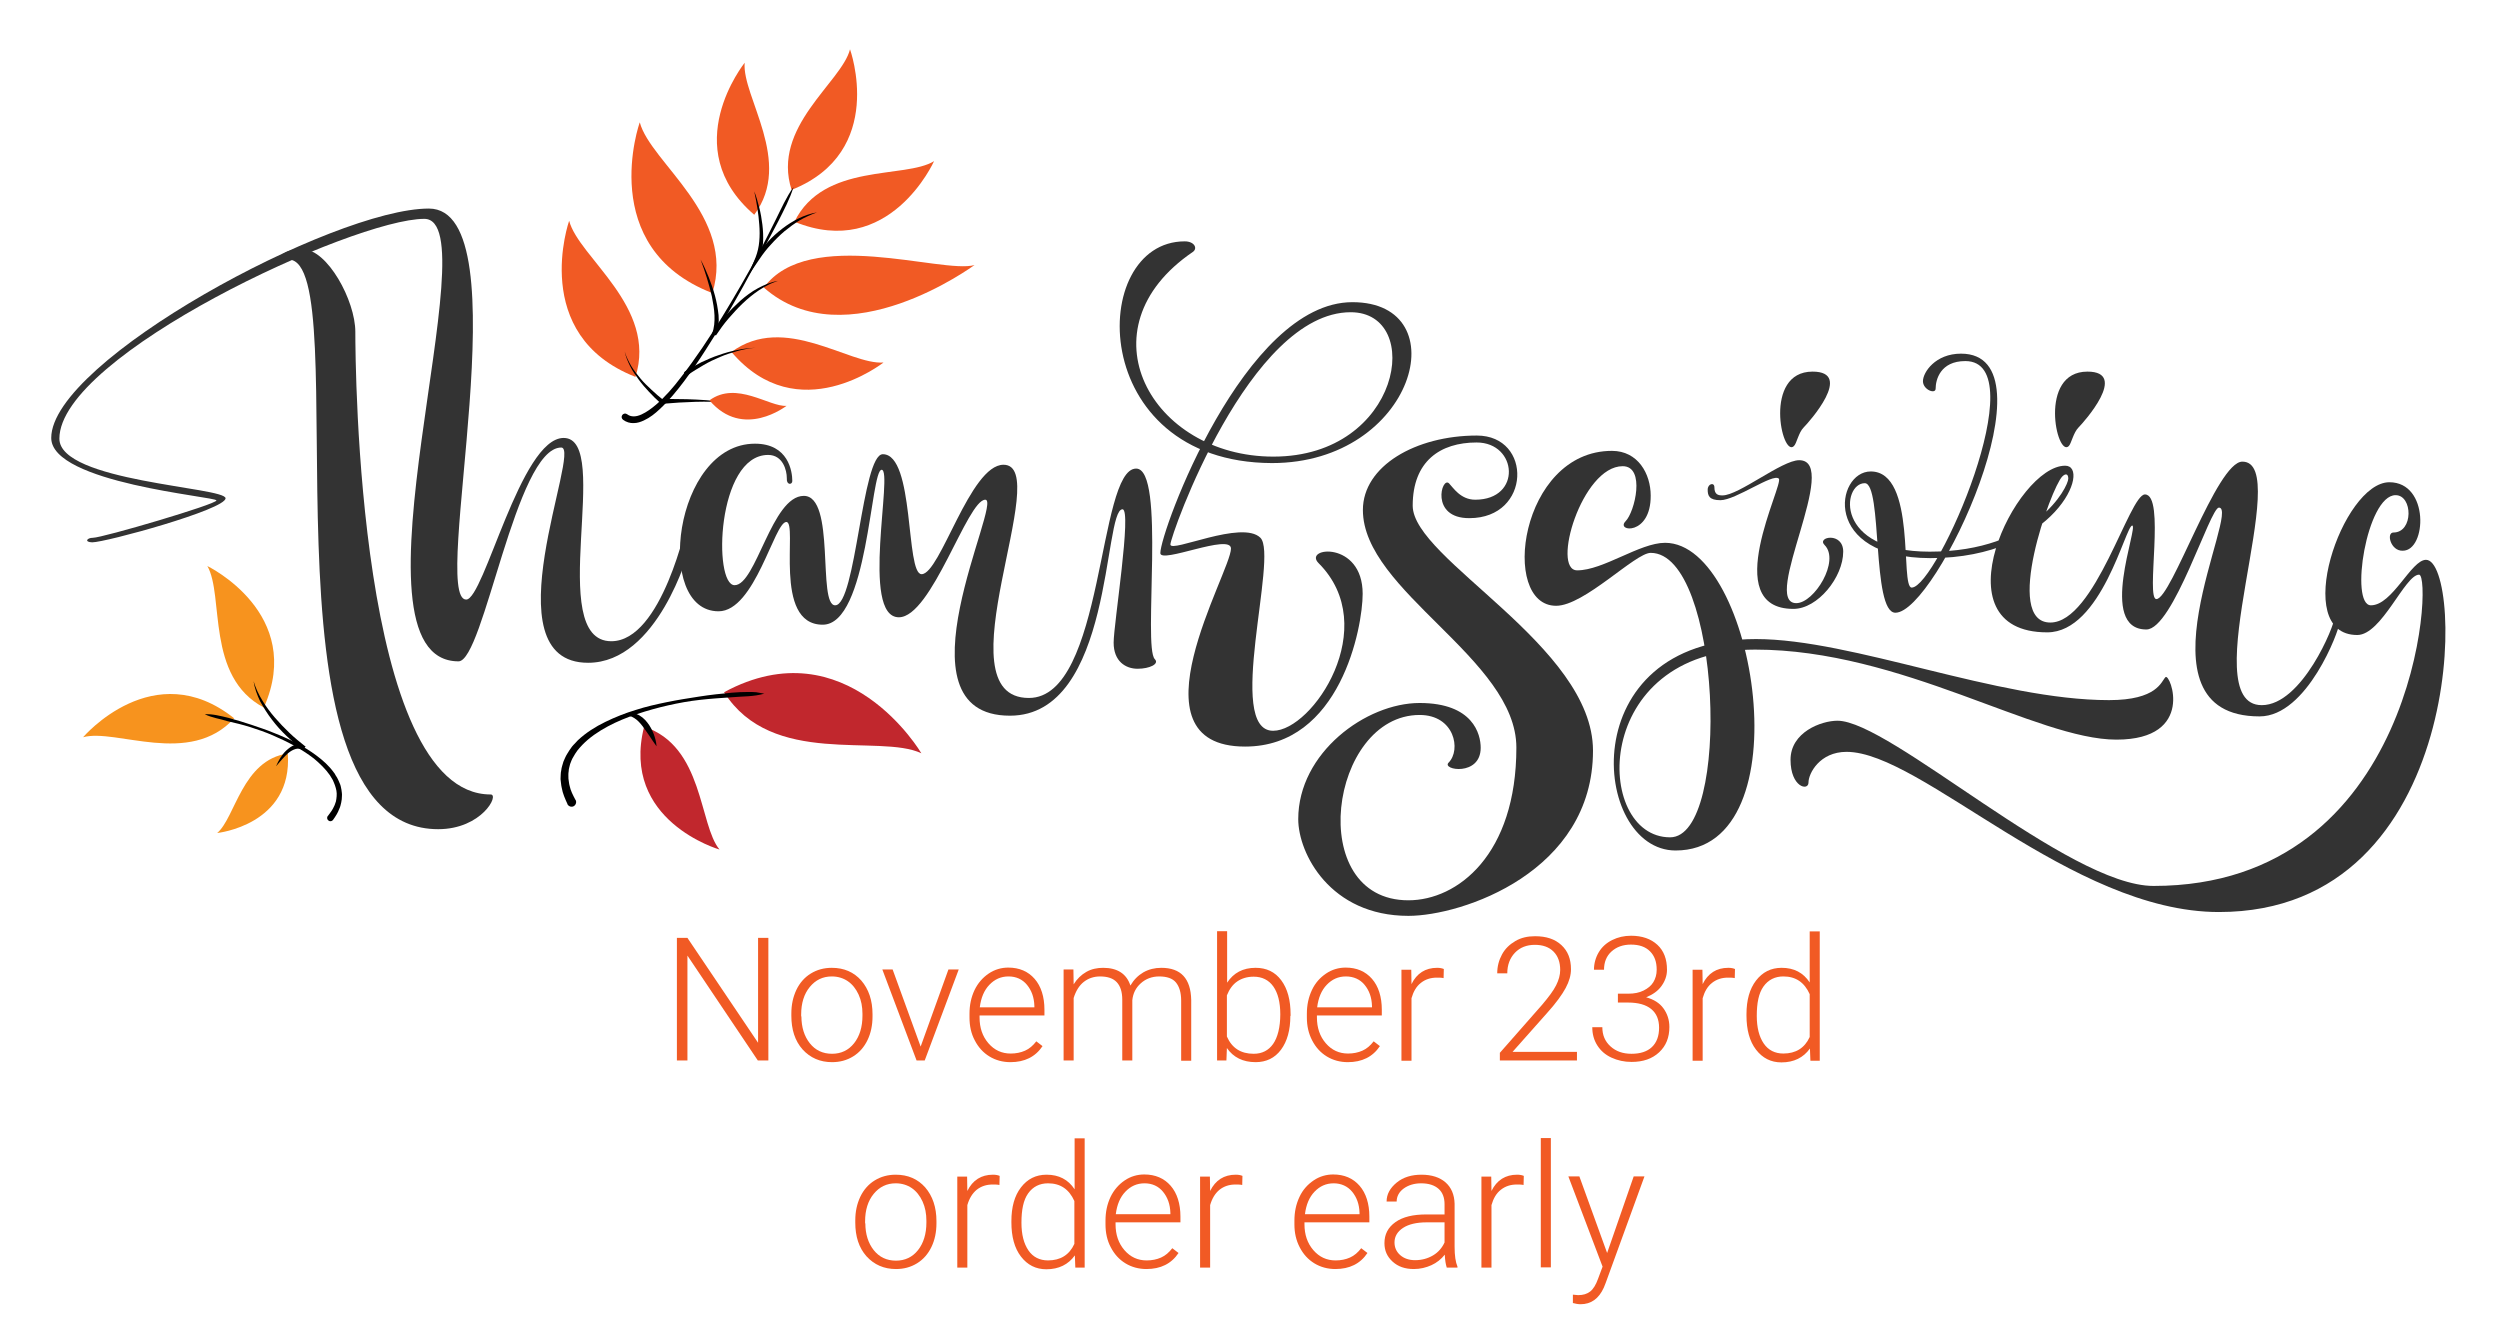<?xml version="1.0" encoding="utf-8"?>
<!-- Generator: Adobe Illustrator 27.3.1, SVG Export Plug-In . SVG Version: 6.00 Build 0)  -->
<svg version="1.1" id="_x2014_ÎÓÈ_x5F_2" xmlns="http://www.w3.org/2000/svg" xmlns:xlink="http://www.w3.org/1999/xlink"
	 x="0px" y="0px" viewBox="0 0 1044.1 552.7" style="enable-background:new 0 0 1044.1 552.7;" xml:space="preserve">
<style type="text/css">
	.st0{fill:#333333;}
	.st1{fill:#F15A24;}
	.st2{fill:#F7931E;}
	.st3{fill:#C1272D;}
</style>
<g>
	<path class="st0" d="M38.8,224.6c4,0,51.6-14,51.6-15.6c0-1.6-69-7.2-69-26.1c0-32.3,117.9-95.8,157.7-95.8
		c39.8,0,0.3,163.3,15.6,163.3c7.5,0,22.7-67.5,40.7-67.5c20.8,0-8.1,84.9,19.9,84.9c21.2,0,31.7-50.1,31.7-50.1l0.6,12.4
		c0,0-12.8,46.7-42,46.7c-42,0-2.5-89.9-11.2-89.9c-19,0-32.3,89.3-42.9,89.3c-50.4,0,14-184.8-14.3-184.8
		c-29.5,0-152.4,56.9-152.4,91.8c0,18,69.4,20.2,69.4,24.9c0,4.7-50.1,18.4-55.7,18.4C35.1,226.4,36.3,224.6,38.8,224.6z"/>
	<path class="st0" d="M120.5,108.4c29.4,0-16.8,237.9,62.5,237.9c18.2,0,25.7-14.5,21.9-14.5c-55.5,0-56.5-180.1-56.5-193.2
		c0-13.1-11.7-34.5-21.9-34.5C116.3,104.2,116.3,108.4,120.5,108.4z"/>
	<path class="st0" d="M330.9,200.9c0-4-1.6-15.6-15.6-15.6c-33.9,0-42.3,70-15.2,70c15.2,0,23.3-37.3,28.3-37.3s-5.9,42.9,15.2,42.9
		c19,0,19.9-64.7,24.6-64.7c5,0-9,61.6,7.2,61.6c13.7,0,28.6-49.1,36.1-49.1c7.5,0-39.2,90.2,10.3,90.2c43.2,0,38.9-86.2,47-86.2
		c4,0-3.7,47.9-3.7,55.7c0,7.8,5,10.9,10,10.9c5,0,9.2-2,7.2-4c-5.1-5.1,4.7-79.6-7.8-79.6c-16.2,0-13.1,95.8-44.8,95.8
		c-37.6,0,10.9-97.4-10.6-97.4c-14,0-26.4,45.7-34.2,45.7c-6.8,0-2.8-50.1-16.2-50.1c-8.7,0-11.2,63.1-19.9,63.1
		c-7.5,0,0.3-45.7-13.1-45.7c-13.4,0-19.9,37.3-28.9,37.3c-9,0-7.5-54.4,14-54.4c6.2,0,7.8,6.5,7.8,9.6
		C328.4,202.8,330.9,202.5,330.9,200.9z"/>
	<path class="st0" d="M494.8,100.8c4,0,5.5,2.9,3.4,4.4c-47.2,32.1-17.4,85.5,33.6,85.5c53.5,0,63.1-60.3,32.3-60.3
		c-42.3,0-75.3,93.3-75.3,97c0,3.7,30-10.4,37.6-2.8c7.6,7.6-14.9,80.6,5.3,80.6c16.5,0,45.6-43.4,19-70
		c-6.7-6.7,18.4-9.6,18.4,12.8c0,14-9.3,63.8-49.1,63.8c-49.5,0-5.9-72.8-5.9-82.7c0-6.5-29.5,6.5-29.5,1.9
		c0-9,35.1-104.8,80.2-104.8c44.5,0,26.1,67.2-33.6,67.2C453.7,193.1,454.1,100.8,494.8,100.8z"/>
	<path class="st0" d="M605.2,201.9c1.6,1.6,4.7,6.8,10.9,6.8c19.6,0,17.7-23.9,0.6-23.9c-15.2,0-26.7,7.8-26.7,26.4
		c0,22.4,75.3,58.5,75.3,102.3c0,50.7-54.7,69-77.1,69c-32.7,0-46-26.1-46-40.4c0-27.7,28.3-48.5,50.7-48.5s25.5,13.1,25.5,18.7
		c0,12.1-16.5,9.3-13.4,6.2c5.3-5.3,2.5-19.9-12.1-19.9c-37.6,0-48.2,77.4-4.7,77.4c20.5,0,45.1-19,45.1-63.8
		c0-37-64.1-65.3-64.1-99.2c0-18.4,22.1-31.1,47.6-31.1c23.3,0,22.7,34.5-3.1,34.5C597.1,216.5,602.1,198.7,605.2,201.9z"/>
	<path class="st0" d="M678.9,217.7c3.9-3.9,8.4-23-1.2-23c-17.1,0-29.9,43.5-19,43.5c10.9,0,26.1-11.5,36.7-11.5
		c37.9,0,58.5,128.5,4.4,128.5c-35.1,0-43.5-88.3,33.6-88.3c40.4,0,100.8,25.5,147.4,25.5c20.2,0,21.8-7.8,23.6-9.6
		c1.9-1.9,12.8,26.1-20.5,26.1s-89.9-37.6-150.9-37.6c-68.7,0-67.5,78.4-35.5,78.4c25.8,0,21.2-118.8-8.1-118.8
		c-6.5,0-27.7,22.1-39.5,22.1c-23.6,0-15.2-64.7,23.3-64.7c10.9,0,16.2,9.6,16.2,18.7C689.5,223.9,674.6,222.1,678.9,217.7z"/>
	<path class="st0" d="M716,203.5c0,3.1,1.6,3.4,3.4,3.4c6.8,0,24.8-14.7,32-14.7c17.7,0-16.2,59.7-1.2,59.7
		c7.5,0,18.4-17.7,11.8-24.3c-3.4-3.4,7.8-5.6,7.8,2.8c0,10.6-10.6,23.9-20.8,23.9c-31.4,0-3.8-52.2-6.1-54.4c-2.4-2.4-18,9-24.4,9
		c-4.7,0-5.3-1.9-5.3-4.4S716,201.3,716,203.5z"/>
	<path class="st0" d="M749.2,186.3c-5,5-12.9-31.1,7.8-31.1c17.4,0-1.6,21.2-3.7,23.3C751.1,180.7,750.4,185.2,749.2,186.3z"/>
	<path class="st0" d="M864,186.3c-5,5-12.9-31.1,7.8-31.1c17.4,0-1.6,21.2-3.7,23.3C865.9,180.7,865.1,185.2,864,186.3z"/>
	<path class="st0" d="M781.3,196.9c19.3,0,12.1,48.5,17.1,48.5c10.5,0,51.9-94.6,22.4-94.6c-10.5,0-12.4,7.9-12.4,11.5
		c0,2.5-5.3,0.5-5.3-3.1c0-3.7,5.2-11.5,15.9-11.5c40.1,0-10.3,108.2-27.4,108.2c-10,0-5.3-54.1-12.8-54.1c-9.5,0-13,28.6,27.1,28.6
		c44.3,0,57.9-27.1,57.9-30.5c0-2-1.1-2.3-2.5-0.9c-4.7,4.7-25,61-5,61c18.7,0,33-53.5,39.5-53.5c8.7,0,0.2,43.7,4.8,43.7
		c6.3,0,25.2-57.4,35.9-57.4c21.8,0-20.8,101.7,8.1,101.7c16.8,0,30.5-33.3,30.5-37c0-3.7,1.9,0,1.9,2.8c0,2.8-13.4,38.9-33.3,38.9
		c-54.4,0-7.6-87.2-17-87.2c-3.7,0-19.1,50.9-30.3,50.9c-20.5,0-3.1-43.4-5.9-43.4c-2.8,0-12.8,44.6-35.5,44.6
		c-46.7,0-13.1-69.6,7.5-69.6c11.2,0-4,38.6-56.3,38.6C760.4,233,766.6,196.9,781.3,196.9z"/>
	<path class="st0" d="M999.6,222.4c8.4,0,8.1-15.6,0.9-15.6c-12.1,0-19.3,46-10.3,46s16.8-19,23-19c16,0,17.9,147.1-86.5,147.1
		c-61.7,0-124.3-66.9-155.5-66.9c-11.2,0-15.9,9-15.9,12.8c0,3.7-7.5,2-7.5-9.5c0-11.5,12.8-16.3,19.6-16.3c21.9,0,96.4,69,132,69
		c109.9,0,116.8-130,110.9-130s-15.6,25.2-25.8,25.2c-28,0-6.2-63.8,13.4-63.8c16.8,0,15.6,28.6,5.6,28.6
		C998.4,230.2,996.5,222.4,999.6,222.4z"/>
</g>
<g>
	<path d="M303.4,168.1c-7.8-0.7-18.3-0.2-26.1,0.5c-1.2,0.1-1.4-1.8-0.2-1.9C278.1,166.6,293.3,166.4,303.4,168.1z"/>
	<g>
		<path class="st1" d="M331.8,92.6C344,67.8,378,74.8,390.1,67.3C390.1,67.3,371.5,108.9,331.8,92.6z"/>
		<path class="st1" d="M315,89.7c16.5-22.1-5.2-49.3-4-63.5C311,26.3,282.4,61.7,315,89.7z"/>
		<path class="st1" d="M297.5,122.4c10-32.1-25.9-54.5-30.3-71.3C267.1,51.2,248.7,103.5,297.5,122.4z"/>
		<path class="st1" d="M265.4,157.4c9.2-29.3-23.7-49.8-27.7-65.2C237.7,92.2,220.9,140,265.4,157.4z"/>
		<path class="st1" d="M330.6,79.3C322.1,53,351.5,34.4,355,20.6C355,20.6,370.5,63.4,330.6,79.3z"/>
		<path class="st1" d="M305.5,147c22.2-16.4,49.2,5.5,63.5,4.4C368.9,151.4,333.3,179.7,305.5,147z"/>
		<path class="st1" d="M296.3,167.2c11.3-8.3,25,2.8,32.2,2.3C328.5,169.4,310.4,183.8,296.3,167.2z"/>
		<path class="st1" d="M319,120.1c18.9-25.7,74.3-5.6,88-9.4C406.9,110.7,353.3,150.4,319,120.1z"/>
		<path d="M331.4,78.1c-1.5,5-4,9.6-6.3,14.2c-2.4,4.6-4.8,9.1-7.3,13.7l-7.4,13.6c-2.5,4.5-5.1,9-7.7,13.5
			c-2.6,4.5-5.3,8.9-8.1,13.2c-2.8,4.4-5.7,8.6-8.8,12.8c-3.1,4.1-6.4,8.2-10.3,11.8c-1.9,1.8-4,3.5-6.6,4.7
			c-1.3,0.6-2.7,1.1-4.2,1.1c-1.5,0.1-3.2-0.4-4.5-1.4l0,0c-0.6-0.5-0.8-1.3-0.3-2c0.5-0.6,1.3-0.8,2-0.3c0,0,0,0,0,0
			c0.8,0.6,1.7,0.9,2.8,0.9c1,0,2.1-0.3,3.2-0.8c2.2-1,4.2-2.5,6.1-4.1c3.8-3.3,7.2-7.2,10.3-11.3c6.3-8.1,12-16.7,17.4-25.5
			c2.7-4.4,5.3-8.8,7.9-13.3c2.6-4.5,5.1-9,7.5-13.6c2.4-4.6,4.7-9.2,7-13.8C326.3,87.1,328.4,82.3,331.4,78.1z"/>
		<path d="M315,79.9c0.9,2.2,1.5,4.5,2.1,6.8c0.6,2.3,1,4.7,1.3,7.1c0.3,2.4,0.4,4.8,0.3,7.2c-0.1,2.4-0.6,4.9-1.5,7.2l-1.6-0.8
			c1.5-2.3,3.2-4.4,5.1-6.4c1.8-2,3.8-3.8,6-5.5c4.3-3.3,9.2-5.9,14.5-6.8c-2.5,0.9-4.9,2-7.2,3.3c-1.1,0.7-2.2,1.4-3.3,2.2
			c-1.1,0.8-2.1,1.6-3.1,2.4c-2,1.7-3.9,3.6-5.6,5.5c-1.8,1.9-3.4,4-4.8,6.1l-4.9,7.2l3.3-8c0.8-2.1,1.3-4.3,1.5-6.6
			c0.2-2.3,0.2-4.6,0-7C316.8,89.3,316,84.6,315,79.9z"/>
		<path d="M292.6,108.4c1.3,2.4,2.4,4.9,3.4,7.4c1,2.5,1.9,5.1,2.6,7.7c0.7,2.6,1.2,5.3,1.5,8.1c0.2,2.8,0.1,5.6-1,8.4l-1.6-0.8
			c1.6-2.6,3.5-4.9,5.4-7.2c2-2.3,4.1-4.4,6.3-6.4c1.1-1,2.3-1.9,3.5-2.8c1.2-0.9,2.5-1.7,3.8-2.4c2.6-1.4,5.4-2.6,8.4-3.1
			c-1.4,0.5-2.8,1-4.1,1.7c-1.3,0.7-2.6,1.4-3.8,2.2c-2.4,1.6-4.7,3.5-6.8,5.5c-2.1,2-4.1,4.2-6,6.4c-1.9,2.2-3.6,4.6-5.2,7
			l-1.6-0.8c0.9-2.3,1.1-5,1-7.6c-0.1-2.6-0.6-5.3-1.1-7.9C296.1,118.6,294.5,113.5,292.6,108.4z"/>
		<path d="M286,155.2c2.3-1.5,4.5-2.7,6.9-3.9c2.4-1.1,4.8-2.2,7.3-3c2.5-0.9,5-1.6,7.6-2.1c2.6-0.6,5.2-0.8,7.8-1
			c-2.6,0.3-5.2,0.7-7.6,1.4c-2.5,0.7-5,1.5-7.3,2.5c-2.4,1-4.7,2.1-6.9,3.4c-2.2,1.3-4.4,2.6-6.5,4.1l0,0c-0.4,0.3-1,0.2-1.3-0.2
			C285.5,156.1,285.6,155.6,286,155.2C286,155.2,286,155.2,286,155.2z"/>
		<path d="M275.9,168.4c-1.7-1.5-3.3-3.1-4.8-4.7c-1.5-1.6-3-3.3-4.3-5.1c-1.3-1.8-2.6-3.6-3.6-5.6c-1-2-1.9-4.1-2.3-6.2
			c0.6,2.1,1.6,4.1,2.7,6c1.1,1.9,2.5,3.6,3.9,5.3c1.4,1.7,3,3.2,4.6,4.7c1.6,1.5,3.3,3,5,4.3l0,0c0.4,0.3,0.5,0.9,0.2,1.3
			C277,168.7,276.4,168.8,275.9,168.4C275.9,168.4,275.9,168.4,275.9,168.4z"/>
	</g>
</g>
<g>
	<path class="st2" d="M110.2,295.5c-24.4-12.9-16.5-46.7-23.6-59.1C86.6,236.4,127.6,256.2,110.2,295.5z"/>
	<path class="st2" d="M120.2,314.7c-19.1,2.7-21.9,26.8-29.5,33.2C90.7,347.9,122.3,344.6,120.2,314.7z"/>
	<path class="st2" d="M97.8,300c-18.6,20.4-49.4,4.1-63.1,7.9C34.7,307.9,64.2,273.2,97.8,300z"/>
	<path d="M85.5,298.3c1.7-0.1,3.4,0.1,5,0.4c1.6,0.3,3.3,0.7,4.9,1.1c3.2,0.9,6.4,1.8,9.6,2.9c3.2,1.1,6.3,2.1,9.4,3.4
		c3.1,1.2,6.2,2.6,9.1,4.1c3,1.5,5.9,3.3,8.6,5.3c2.7,2,5.3,4.3,7.3,7.1c0.3,0.3,0.5,0.7,0.7,1.1c0.2,0.4,0.5,0.7,0.7,1.1
		c0.4,0.8,0.8,1.6,1.1,2.4c0.4,0.8,0.5,1.7,0.7,2.6c0.1,0.9,0.3,1.8,0.2,2.7c0,0.9-0.1,1.8-0.3,2.7c-0.2,0.9-0.4,1.8-0.8,2.6
		c-0.6,1.7-1.6,3.2-2.6,4.6c-0.4,0.6-1.3,0.8-1.9,0.3c-0.6-0.4-0.8-1.3-0.3-1.9c0,0,0,0,0,0l0.1-0.1c0.9-1.2,1.9-2.5,2.5-3.9
		c0.4-0.7,0.5-1.4,0.8-2.1c0.1-0.7,0.3-1.5,0.3-2.2c0.1-0.8,0-1.5-0.1-2.3c-0.2-0.7-0.3-1.5-0.6-2.2c-0.2-0.7-0.6-1.4-0.9-2.2
		c-0.2-0.4-0.4-0.7-0.6-1c-0.2-0.3-0.4-0.7-0.6-1c-1.8-2.6-4.2-4.9-6.7-7c-2.6-2-5.4-3.8-8.3-5.4c-2.9-1.6-5.9-3-8.9-4.3
		c-3-1.3-6.2-2.4-9.3-3.4c-3.2-1-6.4-1.8-9.6-2.5C91.9,300.2,88.6,299.8,85.5,298.3z"/>
	<path d="M115.3,320c0.5-1.2,1.1-2.4,1.8-3.5c0.7-1.1,1.5-2.2,2.5-3.1c1-0.9,2.1-1.8,3.5-2.3c0.7-0.2,1.5-0.3,2.3-0.2
		c0.8,0.1,1.5,0.4,2.2,0.8l-1.1,1.5c-2.5-1.8-4.7-3.8-6.9-5.9c-2.2-2.1-4.2-4.3-6-6.7c-0.9-1.2-1.8-2.4-2.6-3.7
		c-0.8-1.3-1.6-2.6-2.3-3.9c-1.3-2.7-2.4-5.6-2.8-8.5c0.9,2.9,2.1,5.5,3.7,8.1c1.5,2.5,3.3,4.9,5.2,7.1c1.9,2.2,4,4.4,6.1,6.4
		c2.1,2,4.4,3.9,6.7,5.7l-1.1,1.5c-0.9-0.6-1.9-0.8-3-0.5c-1.1,0.3-2.1,0.9-3.1,1.7C118.7,316,117,318,115.3,320z"/>
</g>
<g>
	<path class="st3" d="M269,303.5c24.9,8.1,22.9,41,31.5,51.3C300.5,354.8,259.1,342.9,269,303.5z"/>
	<path class="st3" d="M302.4,289.1c20,31.6,64.9,17.2,82.4,25.5C384.8,314.6,353.6,261.4,302.4,289.1z"/>
	<path d="M319.2,289.7c-4.5,1.3-9,1.1-13.5,1.5c-4.5,0.3-9,0.6-13.4,1.1c-4.5,0.5-8.9,1.3-13.3,2.3c-4.4,1-8.7,2.2-12.9,3.6
		c-4.2,1.4-8.4,3.1-12.3,5.2c-3.9,2.1-7.6,4.6-10.6,7.7c-0.4,0.4-0.7,0.8-1.1,1.2c-0.3,0.4-0.7,0.8-1,1.2c-0.6,0.9-1.2,1.7-1.7,2.7
		c-0.6,0.9-0.9,1.9-1.3,2.9c-0.2,1-0.6,2-0.6,3c-0.2,1-0.1,2-0.1,3.1c0.2,1,0.2,2,0.5,3c0.4,2,1.4,3.9,2.4,5.8l0.1,0.1
		c0.5,0.9,0.1,2.1-0.8,2.6c-0.9,0.5-2.1,0.1-2.6-0.8c0,0,0-0.1,0-0.1c-1-2.2-2-4.4-2.4-6.8c-0.3-1.2-0.3-2.4-0.5-3.6
		c0.1-1.2,0-2.5,0.3-3.7c0.1-1.2,0.6-2.4,0.9-3.6c0.5-1.1,0.9-2.2,1.6-3.3c0.6-1.1,1.3-2,2-3c0.4-0.5,0.8-0.9,1.2-1.3
		c0.4-0.4,0.8-0.9,1.2-1.3c3.4-3.2,7.4-5.7,11.5-7.7c4.1-2,8.4-3.7,12.7-5c4.3-1.4,8.8-2.4,13.2-3.3c4.4-0.9,8.9-1.6,13.4-2.3
		c4.5-0.7,9-1.2,13.5-1.6c2.3-0.2,4.5-0.3,6.8-0.3c1.1,0,2.3,0,3.4,0.1C317,289.3,318.1,289.5,319.2,289.7z"/>
	<path d="M274.2,311.7c-1.1-1.5-2-2.9-3-4.4c-1-1.4-1.9-2.8-2.9-4.1c-1-1.3-2.1-2.5-3.4-3.3c-1.3-0.9-2.8-1.2-4.7-1
		c0.7-0.6,1.6-1,2.6-1.1c1-0.1,2,0,3,0.4c1.9,0.7,3.4,2.1,4.5,3.5c1.2,1.5,2,3.1,2.7,4.8C273.6,308.1,274.1,309.9,274.2,311.7z"/>
</g>
<g>
	<path class="st1" d="M320.8,442.9h-4.3l-29.4-43.8v43.8h-4.4v-51.2h4.4l29.5,43.8v-43.8h4.3V442.9z"/>
	<path class="st1" d="M330.5,423.3c0-3.7,0.7-6.9,2.1-9.9c1.4-2.9,3.4-5.2,6-6.8c2.6-1.6,5.5-2.4,8.8-2.4c5.1,0,9.2,1.8,12.3,5.3
		c3.1,3.6,4.7,8.3,4.7,14.1v0.9c0,3.7-0.7,7-2.1,9.9c-1.4,2.9-3.4,5.2-6,6.8c-2.6,1.6-5.5,2.4-8.8,2.4c-5,0-9.1-1.8-12.3-5.3
		c-3.2-3.6-4.7-8.3-4.7-14.1V423.3z M334.7,424.5c0,4.5,1.2,8.3,3.5,11.2s5.4,4.4,9.3,4.4c3.8,0,6.9-1.5,9.2-4.4s3.5-6.8,3.5-11.5
		v-0.8c0-2.9-0.5-5.6-1.6-8c-1.1-2.4-2.6-4.3-4.5-5.6c-1.9-1.3-4.2-2-6.7-2c-3.8,0-6.8,1.5-9.2,4.4c-2.4,2.9-3.6,6.8-3.6,11.5V424.5
		z"/>
	<path class="st1" d="M384.5,437.1l11.6-32.2h4.3l-14.2,38h-3.4l-14.3-38h4.3L384.5,437.1z"/>
	<path class="st1" d="M422,443.6c-3.2,0-6.2-0.8-8.8-2.4c-2.6-1.6-4.6-3.8-6.1-6.7c-1.5-2.8-2.2-6-2.2-9.6v-1.5
		c0-3.7,0.7-6.9,2.1-9.9c1.4-2.9,3.4-5.2,5.9-6.9s5.3-2.5,8.2-2.5c4.6,0,8.3,1.6,11,4.7s4.1,7.5,4.1,12.9v2.4h-27.1v0.8
		c0,4.3,1.2,7.9,3.7,10.8c2.5,2.9,5.6,4.3,9.3,4.3c2.2,0,4.2-0.4,6-1.2s3.3-2.1,4.7-3.9l2.6,2C432.4,441.4,427.9,443.6,422,443.6z
		 M421.2,407.8c-3.2,0-5.8,1.2-8,3.5c-2.2,2.3-3.5,5.4-4,9.4h22.8v-0.5c-0.1-3.7-1.2-6.6-3.1-8.9S424.4,407.8,421.2,407.8z"/>
	<path class="st1" d="M448.3,404.9l0.1,6.2c1.4-2.3,3.2-4,5.3-5.2s4.5-1.7,7-1.7c6,0,9.8,2.5,11.4,7.4c1.4-2.4,3.2-4.2,5.4-5.5
		c2.3-1.3,4.8-1.9,7.5-1.9c8.2,0,12.3,4.5,12.5,13.4v25.4h-4.2v-25.1c0-3.4-0.8-5.9-2.2-7.6s-3.8-2.5-7-2.5c-3,0-5.6,1-7.7,2.9
		c-2.1,1.9-3.2,4.2-3.5,7v25.2h-4.2v-25.4c0-3.3-0.8-5.7-2.3-7.3s-3.8-2.4-7-2.4c-2.6,0-4.9,0.8-6.8,2.3s-3.3,3.8-4.2,6.7v26.1h-4.2
		v-38H448.3z"/>
	<path class="st1" d="M538.9,424.3c0,5.9-1.3,10.6-3.9,14.1s-6.2,5.2-10.6,5.2c-5.3,0-9.3-2-12-5.9l-0.2,5.2h-3.9v-54h4.2v21.5
		c2.7-4.1,6.6-6.2,11.9-6.2c4.5,0,8.1,1.7,10.7,5.2s3.9,8.2,3.9,14.3V424.3z M534.7,423.6c0-5-1-8.9-2.9-11.6s-4.7-4.1-8.2-4.1
		c-2.7,0-5,0.7-6.9,2c-1.9,1.3-3.3,3.3-4.3,5.8v17.2c2.1,4.8,5.8,7.2,11.2,7.2c3.5,0,6.2-1.4,8.1-4.1S534.7,429,534.7,423.6z"/>
	<path class="st1" d="M562.9,443.6c-3.2,0-6.2-0.8-8.8-2.4s-4.6-3.8-6.1-6.7s-2.2-6-2.2-9.6v-1.5c0-3.7,0.7-6.9,2.1-9.9
		s3.4-5.2,5.9-6.9s5.3-2.5,8.2-2.5c4.6,0,8.3,1.6,11,4.7s4.1,7.5,4.1,12.9v2.4H550v0.8c0,4.3,1.2,7.9,3.7,10.8s5.6,4.3,9.3,4.3
		c2.2,0,4.2-0.4,6-1.2s3.3-2.1,4.7-3.9l2.6,2C573.3,441.4,568.8,443.6,562.9,443.6z M562.1,407.8c-3.2,0-5.8,1.2-8,3.5
		s-3.5,5.4-4,9.4H573v-0.5c-0.1-3.7-1.2-6.6-3.1-8.9S565.3,407.8,562.1,407.8z"/>
	<path class="st1" d="M602.9,408.5c-0.9-0.2-1.8-0.2-2.8-0.2c-2.6,0-4.8,0.7-6.7,2.2s-3.1,3.6-3.9,6.4v26.1h-4.2v-38h4.1l0.1,6
		c2.2-4.5,5.8-6.8,10.7-6.8c1.2,0,2.1,0.2,2.8,0.5L602.9,408.5z"/>
	<path class="st1" d="M658.5,442.9h-32.1v-3.2l17.5-19.9c2.9-3.4,4.9-6.1,6-8.3s1.7-4.3,1.7-6.4c0-3.2-0.9-5.8-2.8-7.7
		s-4.5-2.8-7.8-2.8c-3.4,0-6.2,1.1-8.3,3.3s-3.2,5.1-3.2,8.6h-4.2c0-2.9,0.7-5.5,2-7.9s3.2-4.2,5.6-5.6s5.1-2,8.2-2
		c4.7,0,8.3,1.2,11,3.7s4,5.8,4,10.1c0,2.4-0.7,5-2.2,7.8s-4.1,6.4-7.9,10.6l-14.3,16.1h26.9V442.9z"/>
	<path class="st1" d="M675.7,415h4.4c2.4,0,4.5-0.4,6.3-1.3s3.2-2,4.1-3.5s1.4-3.2,1.4-5.2c0-3.3-0.9-5.8-2.8-7.7s-4.5-2.8-8-2.8
		c-3.3,0-6,1-8.1,2.9s-3.1,4.5-3.1,7.6h-4.2c0-2.6,0.7-5.1,2-7.3s3.2-3.9,5.6-5.1s5-1.8,7.9-1.8c4.6,0,8.3,1.3,11,3.8s4,6,4,10.4
		c0,2.5-0.8,4.7-2.3,6.8s-3.7,3.6-6.4,4.7c3.2,0.9,5.6,2.4,7.2,4.6s2.5,4.8,2.5,7.8c0,4.4-1.4,7.9-4.3,10.6s-6.7,4-11.5,4
		c-3,0-5.8-0.6-8.4-1.8s-4.5-2.9-5.9-5.1s-2.1-4.7-2.1-7.6h4.2c0,3.3,1.1,5.9,3.4,8s5.2,3.1,8.8,3.1c3.6,0,6.5-0.9,8.5-2.8
		s3-4.6,3-8.1c0-3.4-1.1-6-3.3-7.8s-5.4-2.7-9.7-2.7h-4.2V415z"/>
	<path class="st1" d="M724.5,408.5c-0.9-0.2-1.8-0.2-2.8-0.2c-2.6,0-4.8,0.7-6.7,2.2s-3.1,3.6-3.9,6.4v26.1h-4.2v-38h4.1l0.1,6
		c2.2-4.5,5.8-6.8,10.7-6.8c1.2,0,2.1,0.2,2.8,0.5L724.5,408.5z"/>
	<path class="st1" d="M729.4,423.6c0-5.9,1.3-10.6,4-14.1s6.2-5.3,10.7-5.3c5.1,0,9,2,11.7,6.1v-21.3h4.2v54h-3.9l-0.2-5.1
		c-2.7,3.8-6.7,5.8-11.9,5.8c-4.4,0-7.9-1.8-10.6-5.3s-4-8.3-4-14.3V423.6z M733.7,424.3c0,4.9,1,8.7,2.9,11.5s4.7,4.2,8.2,4.2
		c5.2,0,8.9-2.3,11-6.9v-17.9c-2.2-4.9-5.8-7.4-11-7.4c-3.5,0-6.3,1.4-8.3,4.2S733.7,418.9,733.7,424.3z"/>
	<path class="st1" d="M357.2,509.7c0-3.7,0.7-6.9,2.1-9.9c1.4-2.9,3.4-5.2,6-6.8c2.6-1.6,5.5-2.4,8.8-2.4c5.1,0,9.2,1.8,12.3,5.3
		c3.1,3.6,4.7,8.3,4.7,14.1v0.9c0,3.7-0.7,7-2.1,9.9c-1.4,2.9-3.4,5.2-6,6.8c-2.6,1.6-5.5,2.4-8.8,2.4c-5,0-9.1-1.8-12.3-5.3
		c-3.2-3.6-4.7-8.3-4.7-14.1V509.7z M361.4,510.9c0,4.5,1.2,8.3,3.5,11.2s5.4,4.4,9.3,4.4c3.8,0,6.9-1.5,9.2-4.4s3.5-6.8,3.5-11.5
		v-0.8c0-2.9-0.5-5.6-1.6-8c-1.1-2.4-2.6-4.3-4.5-5.6c-1.9-1.3-4.2-2-6.7-2c-3.8,0-6.8,1.5-9.2,4.4c-2.4,2.9-3.6,6.8-3.6,11.5V510.9
		z"/>
	<path class="st1" d="M417.4,494.9c-0.9-0.2-1.8-0.2-2.8-0.2c-2.6,0-4.8,0.7-6.7,2.2c-1.8,1.5-3.1,3.6-3.9,6.4v26.1h-4.2v-38h4.1
		l0.1,6c2.2-4.5,5.8-6.8,10.7-6.8c1.2,0,2.1,0.2,2.8,0.5L417.4,494.9z"/>
	<path class="st1" d="M422.4,510c0-5.9,1.3-10.6,4-14.1s6.2-5.3,10.7-5.3c5.1,0,9,2,11.7,6.1v-21.3h4.2v54h-3.9l-0.2-5.1
		c-2.7,3.8-6.7,5.8-11.9,5.8c-4.4,0-7.9-1.8-10.6-5.3c-2.7-3.5-4-8.3-4-14.3V510z M426.6,510.7c0,4.9,1,8.7,2.9,11.5
		c1.9,2.8,4.7,4.2,8.2,4.2c5.2,0,8.9-2.3,11-6.9v-17.9c-2.2-4.9-5.8-7.4-11-7.4c-3.5,0-6.3,1.4-8.3,4.2S426.6,505.3,426.6,510.7z"/>
	<path class="st1" d="M478.8,530c-3.2,0-6.2-0.8-8.8-2.4c-2.6-1.6-4.6-3.8-6.1-6.7c-1.5-2.8-2.2-6-2.2-9.6v-1.5
		c0-3.7,0.7-6.9,2.1-9.9c1.4-2.9,3.4-5.2,5.9-6.9s5.3-2.5,8.2-2.5c4.6,0,8.3,1.6,11,4.7s4.1,7.5,4.1,12.9v2.4h-27.1v0.8
		c0,4.3,1.2,7.9,3.7,10.8c2.5,2.9,5.6,4.3,9.3,4.3c2.2,0,4.2-0.4,6-1.2s3.3-2.1,4.7-3.9l2.6,2C489.2,527.8,484.7,530,478.8,530z
		 M478,494.2c-3.2,0-5.8,1.2-8,3.5c-2.2,2.3-3.5,5.4-4,9.4h22.8v-0.5c-0.1-3.7-1.2-6.6-3.1-8.9S481.2,494.2,478,494.2z"/>
	<path class="st1" d="M518.8,494.9c-0.9-0.2-1.8-0.2-2.8-0.2c-2.6,0-4.8,0.7-6.7,2.2c-1.8,1.5-3.1,3.6-3.9,6.4v26.1h-4.2v-38h4.1
		l0.1,6c2.2-4.5,5.8-6.8,10.7-6.8c1.2,0,2.1,0.2,2.8,0.5L518.8,494.9z"/>
	<path class="st1" d="M557.7,530c-3.2,0-6.2-0.8-8.8-2.4s-4.6-3.8-6.1-6.7s-2.2-6-2.2-9.6v-1.5c0-3.7,0.7-6.9,2.1-9.9
		s3.4-5.2,5.9-6.9s5.3-2.5,8.2-2.5c4.6,0,8.3,1.6,11,4.7s4.1,7.5,4.1,12.9v2.4h-27.1v0.8c0,4.3,1.2,7.9,3.7,10.8s5.6,4.3,9.3,4.3
		c2.2,0,4.2-0.4,6-1.2s3.3-2.1,4.7-3.9l2.6,2C568.1,527.8,563.6,530,557.7,530z M557,494.2c-3.2,0-5.8,1.2-8,3.5s-3.5,5.4-4,9.4
		h22.8v-0.5c-0.1-3.7-1.2-6.6-3.1-8.9S560.1,494.2,557,494.2z"/>
	<path class="st1" d="M604.2,529.3c-0.4-1.2-0.7-3-0.8-5.3c-1.5,1.9-3.4,3.4-5.6,4.4s-4.7,1.6-7.3,1.6c-3.7,0-6.6-1-8.9-3.1
		s-3.4-4.6-3.4-7.7c0-3.7,1.5-6.6,4.6-8.8s7.4-3.2,12.9-3.2h7.6v-4.3c0-2.7-0.8-4.9-2.5-6.4s-4.1-2.3-7.3-2.3
		c-2.9,0-5.4,0.8-7.3,2.2s-2.9,3.3-2.9,5.4l-4.2,0c0-3,1.4-5.6,4.2-7.9s6.3-3.3,10.4-3.3c4.2,0,7.6,1.1,10,3.2s3.7,5.1,3.8,8.9v18
		c0,3.7,0.4,6.4,1.2,8.3v0.4H604.2z M591,526.3c2.8,0,5.3-0.7,7.5-2s3.8-3.2,4.8-5.4v-8.4h-7.5c-4.2,0-7.5,0.8-9.8,2.3
		s-3.6,3.5-3.6,6.1c0,2.1,0.8,3.9,2.4,5.3S588.5,526.3,591,526.3z"/>
	<path class="st1" d="M636.3,494.9c-0.9-0.2-1.8-0.2-2.8-0.2c-2.6,0-4.8,0.7-6.7,2.2s-3.1,3.6-3.9,6.4v26.1h-4.2v-38h4.1l0.1,6
		c2.2-4.5,5.8-6.8,10.7-6.8c1.2,0,2.1,0.2,2.8,0.5L636.3,494.9z"/>
	<path class="st1" d="M647.7,529.3h-4.2v-54h4.2V529.3z"/>
	<path class="st1" d="M671.2,523.3l11.1-32h4.5l-16.2,44.5l-0.8,2c-2.1,4.6-5.3,6.9-9.7,6.9c-1,0-2.1-0.2-3.2-0.5l0-3.5l2.2,0.2
		c2.1,0,3.7-0.5,5-1.5s2.4-2.8,3.3-5.3l1.9-5.1l-14.3-37.7h4.6L671.2,523.3z"/>
</g>
</svg>
